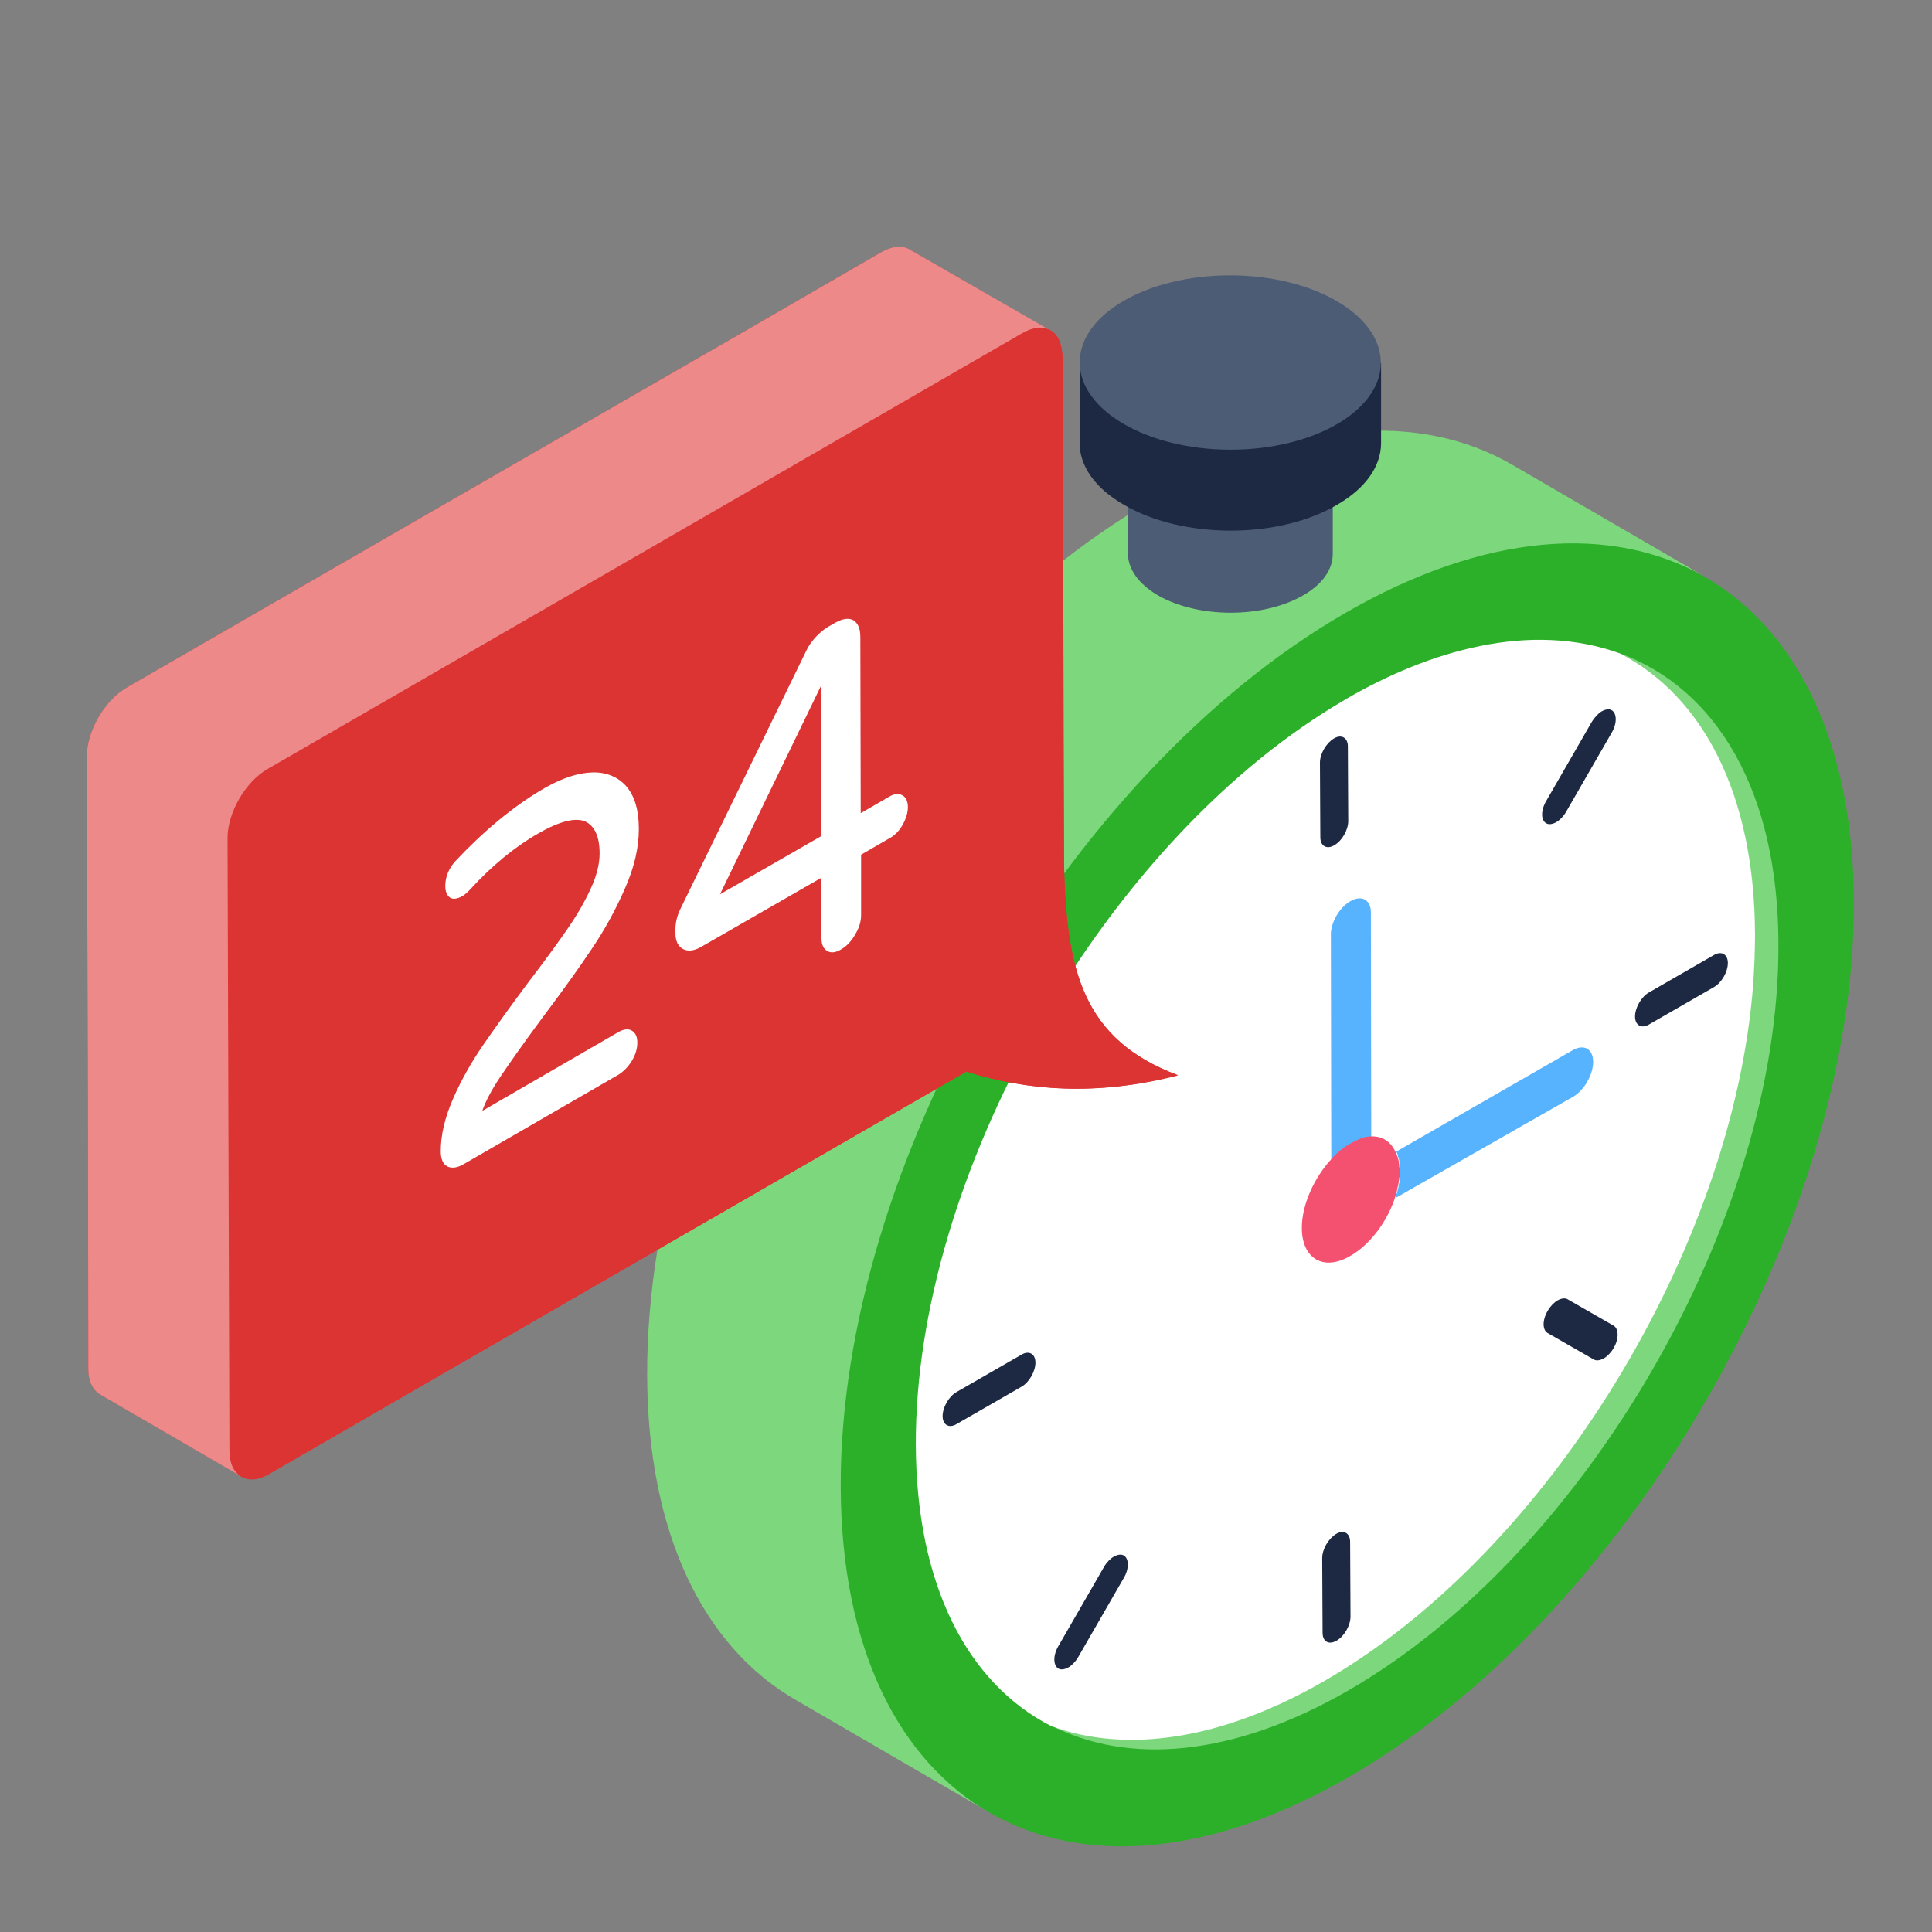 <?xml version="1.0" encoding="UTF-8"?> <!-- Generator: Adobe Illustrator 26.1.0, SVG Export Plug-In . SVG Version: 6.00 Build 0) --> <svg xmlns="http://www.w3.org/2000/svg" xmlns:xlink="http://www.w3.org/1999/xlink" id="Layer_1" x="0px" y="0px" viewBox="0 0 512 512" style="enable-background:new 0 0 512 512;" xml:space="preserve"><rect x="0" y="0" width="512" height="512" fill="#808080" stroke="none"/> <style type="text/css"> .st0{enable-background:new ;} .st1{fill:#7DD87D;} .st2{fill:#2CB029;} .st3{fill:#FFFFFF;} .st4{fill:#1D2943;} .st5{fill:#4C5C75;} .st6{fill:#57B3FE;} .st7{fill:#F45170;} .st8{display:none;} .st9{display:inline;} .st10{fill:#986FF9;} .st11{fill:#B28AFD;} .st12{fill:#111D33;} .st13{fill:#DC3333;} .st14{fill:#EE8989;} </style> <g id="_x32_13"> <g> <g> <g> <g> <g> <g class="st0"> <g> <path class="st1" d="M400.8,123.2c-24.4-14.2-58.2-12.2-95.5,9.4c-74.1,42.8-134,146.6-133.8,231.7 c0.1,42.3,15.1,72.1,39.2,86.1l51.3,29.8c-24.1-14-34.6-42.6-34.7-84.9c-0.2-85.2,58.7-183,132.8-225.8 c37.3-21.5,67.6-30.7,92-16.5L400.8,123.2z"></path> </g> <g> <g> <path class="st2" d="M356.6,162.4c74.1-42.8,134.4-8.4,134.7,76.7c0.2,85.2-59.7,189-133.8,231.8 c-74.1,42.8-134.4,8.4-134.7-76.8C222.5,309,282.4,205.2,356.6,162.4z"></path> </g> </g> </g> </g> <g> <g> <path class="st1" d="M429.2,173.1c22,11.3,35.7,37.2,35.8,74.6c0.2,72.5-50.9,161.1-114,197.5c-27.5,15.9-52.8,19.3-72.6,12 c20.6,10.6,48.4,8.4,78.9-9.2c63.1-36.4,114.2-125,114-197.5C471.3,209.7,454.9,182.5,429.2,173.1z"></path> </g> <g> <path class="st3" d="M465.1,247.8c0,4.3-0.2,8.7-0.5,13.2c-5.4,69.8-54.2,150.1-113.5,184.4c-27.5,15.9-52.8,19.3-72.6,12 c-22-11.3-35.7-37.2-35.8-74.6c-0.2-71.4,49.4-158.3,111.1-195.8c1-0.6,2-1.2,3-1.8c21.9-12.7,48.7-20.7,72.6-12 C451.2,184.5,465,210.3,465.1,247.8z"></path> </g> </g> <g> <g> <g> <path class="st4" d="M353.5,195.7c2-1.2,3.7-0.2,3.7,2.1l0.1,19.8c0,2.3-1.6,5.2-3.7,6.4c-2,1.2-3.7,0.2-3.7-2.1l-0.1-19.8 C349.8,199.7,351.5,196.9,353.5,195.7z"></path> </g> </g> <g> <g> <path class="st4" d="M354.1,406.5c2-1.2,3.7-0.2,3.7,2.1l0.1,19.8c0,2.3-1.6,5.2-3.7,6.4s-3.7,0.2-3.7-2.1l-0.1-19.8 C350.4,410.5,352.1,407.7,354.1,406.5z"></path> </g> </g> <g> <g> <path class="st4" d="M270.7,359c2-1.2,3.7-0.2,3.7,2.1c0,2.3-1.6,5.2-3.7,6.4l-17.2,9.9c-2,1.2-3.7,0.2-3.7-2.1 c0-2.3,1.6-5.2,3.7-6.4L270.7,359z"></path> </g> </g> <g> <g> <path class="st4" d="M454.2,253.1c2-1.2,3.7-0.2,3.7,2.1c0,2.3-1.6,5.2-3.7,6.4l-17.2,9.9c-2,1.2-3.7,0.2-3.7-2.1 c0-2.3,1.6-5.2,3.7-6.4L454.2,253.1z"></path> </g> </g> <g> <g> <path class="st4" d="M282.6,270.4c0.9-0.5,1.9-0.7,2.6-0.3l12.2,7c1.4,0.8,1.5,3.5,0,6c-0.7,1.2-1.7,2.2-2.6,2.7 c-0.9,0.5-1.9,0.7-2.6,0.3l-12.2-6.9c-1.4-0.8-1.5-3.5,0-6C280.7,271.9,281.7,271,282.6,270.4z"></path> </g> </g> <g> <g> <path class="st4" d="M412.8,344.6c0.9-0.5,1.9-0.7,2.6-0.3l12.2,7c1.4,0.8,1.5,3.5,0,6c-0.7,1.2-1.7,2.2-2.6,2.7 c-0.9,0.5-1.9,0.7-2.6,0.3l-12.2-7c-1.5-0.8-1.5-3.5,0-6C410.9,346.1,411.9,345.1,412.8,344.6z"></path> </g> </g> <g> <g> <path class="st4" d="M295.2,412.5c0.9-0.5,1.9-0.7,2.6-0.3c1.4,0.8,1.5,3.5,0,6l-12.1,21c-0.7,1.2-1.7,2.2-2.6,2.7 c-0.9,0.5-1.9,0.7-2.6,0.3c-1.4-0.8-1.5-3.5,0-6l12.1-21C293.3,414,294.3,413,295.2,412.5z"></path> </g> </g> <g> <g> <path class="st4" d="M424.5,188.5c0.9-0.5,1.9-0.7,2.6-0.3c1.4,0.8,1.5,3.5,0,6l-12.1,21c-0.7,1.2-1.7,2.2-2.6,2.7 c-0.9,0.5-1.9,0.7-2.6,0.3c-1.5-0.8-1.5-3.5,0-6l12.1-21C422.7,190,423.6,189,424.5,188.5z"></path> </g> </g> </g> </g> <g> <g class="st0"> <g> <g> <path class="st5" d="M353.2,121.3l0,25.5c0,4-2.6,8-7.9,11c-10.6,6.1-27.7,6.1-38.4,0c-5.3-3.1-8-7.1-8-11.2l0-25.5 c0,4,2.7,8.1,8,11.2c10.6,6.1,27.8,6.1,38.4,0C350.6,129.3,353.2,125.3,353.2,121.3z"></path> </g> </g> </g> </g> <g> <g class="st0"> <g> <g> <path class="st4" d="M366,96.2v21.4c-0.1,5.9-3.9,11.7-11.7,16.2c-15.5,9.1-40.8,9.1-56.4,0c-7.9-4.5-11.8-10.5-11.8-16.4 l0.1-21.3L366,96.2z"></path> </g> </g> <g> <g> <ellipse transform="matrix(1.999996e-03 -1 1 1.999996e-03 229.282 421.886)" class="st5" cx="326" cy="96.1" rx="23.1" ry="39.9"></ellipse> </g> </g> </g> </g> </g> </g> <g> <g> <g> <path class="st6" d="M357.9,238.8c3-1.7,5.4-0.3,5.4,3l0.1,59.7c-0.7,0-1.4,0.2-2.1,0.4c-0.1,0-0.2,0-0.2,0.1 c-0.1,0-0.2,0.1-0.3,0.1c-0.1,0-0.3,0.1-0.4,0.1c-0.1,0-0.1,0.1-0.2,0.1c-0.2,0.1-0.3,0.1-0.5,0.2c-0.1,0-0.1,0.1-0.2,0.1 c-0.2,0.1-0.4,0.2-0.5,0.3c-0.1,0-0.1,0.1-0.2,0.1c-0.2,0.1-0.5,0.2-0.7,0.4c-0.2,0.1-0.5,0.3-0.7,0.4c0,0-0.1,0.1-0.1,0.1 c-0.2,0.1-0.4,0.3-0.6,0.4c-1.2,0.8-2.2,1.8-3.2,2.8c-0.1,0.1-0.2,0.2-0.3,0.3c0,0-0.1,0.1-0.1,0.1c-0.1,0.1-0.2,0.2-0.3,0.3 l-0.1-59.7C352.5,244.7,354.9,240.5,357.9,238.8z"></path> </g> </g> <g> <g> <path class="st6" d="M416.8,278.3c3-1.7,5.4-0.3,5.4,3.1c0,3.4-2.4,7.6-5.4,9.3l-47,26.8c0.2-0.7,0.4-1.4,0.6-2.1 c0.1-0.3,0.1-0.5,0.2-0.7c0-0.1,0-0.1,0-0.2c0-0.2,0.1-0.4,0.1-0.5c0-0.1,0-0.3,0.1-0.4c0-0.1,0-0.3,0.1-0.4 c0-0.2,0-0.3,0.1-0.5c0-0.1,0-0.2,0-0.3c0-0.2,0-0.4,0-0.6c0-0.1,0-0.2,0-0.2c0-0.3,0-0.5,0-0.8c0-0.3,0-0.5,0-0.8 c0-0.1,0-0.1,0-0.2c0-0.2,0-0.4,0-0.6c0-0.1,0-0.1,0-0.2c0-0.2,0-0.4-0.1-0.6c0,0,0-0.1,0-0.1c0-0.2-0.1-0.4-0.1-0.6 c0,0,0-0.1,0-0.1c0-0.2-0.1-0.4-0.1-0.5c0-0.1,0-0.1-0.1-0.2c0-0.1-0.1-0.3-0.1-0.4c0-0.1-0.1-0.3-0.1-0.4c0,0,0-0.1,0-0.1 c-0.1-0.3-0.2-0.6-0.4-0.8L416.8,278.3z"></path> </g> </g> <g> <g> <path class="st7" d="M370.9,309.6v0.2v1.9c0,0.2,0,0.3-0.1,0.5v0.3c0,0.2,0,0.3-0.1,0.5v0.3c-0.1,0.2-0.1,0.3-0.1,0.4 c0,0.2-0.1,0.3-0.1,0.5c0,0.1,0,0.2-0.1,0.3c0,0.3-0.1,0.4-0.1,0.7c-1.6,7-6.6,14.3-12.4,17.6c-7.1,4.2-12.9,0.8-12.9-7.4 c0-6.1,3.2-13.2,7.8-18.2c0,0,0.1-0.1,0.1-0.2c0.2-0.1,0.3-0.2,0.3-0.3c1-1,2-1.9,3.1-2.7l0.1-0.1c0.2-0.1,0.4-0.3,0.6-0.3 c0-0.1,0.1-0.1,0.1-0.1c0.3-0.2,0.5-0.3,0.7-0.4c0.3-0.2,0.5-0.3,0.7-0.4c0.1,0,0.2,0,0.2-0.1c0.2-0.1,0.3-0.2,0.5-0.3 c0.1,0,0.2,0,0.3-0.1c0.2,0,0.3-0.1,0.4-0.2c0.1,0,0.2-0.1,0.3-0.1s0.3-0.1,0.4-0.2c0.1,0,0.2,0,0.3-0.1c0.1,0,0.2,0,0.2-0.1 c4.2-1.1,7.4,0.4,8.9,4.2v0.1c0.1,0.1,0.1,0.2,0.2,0.3c0,0.1,0.1,0.3,0.1,0.3c0,0.1,0.1,0.2,0.1,0.2c0,0.2,0.1,0.3,0.1,0.5 c0,0.1,0,0.1,0.1,0.2c0,0.2,0,0.3,0.1,0.5v0.2c0,0.2,0.1,0.3,0.1,0.5v0.2C370.8,309.3,370.9,309.5,370.9,309.6z"></path> </g> </g> </g> </g> </g> <g id="_x33_4"> <g class="st8"> <g class="st9"> <g class="st0"> <g> <g> <path class="st10" d="M629,306.8c0.3,124.1-87,275.2-195,337.5c-54.3,31.4-103.6,34.3-139.1,13.6c-0.9-0.5-1.6-0.9-2.4-1.4 l-61.4-35.6c-35.1-20.4-56.9-63.9-57.1-125.5c-0.4-124.2,86.8-275.3,194.9-337.7c54.3-31.4,103.5-34.2,139.1-13.6l63.9,37.1 c-0.9-0.5-1.8-1-2.7-1.4C605.9,199.6,628.8,243.6,629,306.8z"></path> </g> </g> </g> </g> </g> <g class="st8"> <g class="st9"> <g> <g class="st0"> <g> <g> <path class="st11" d="M571.9,181.2c-35.6-20.7-26.3,131.6-80.6,163c-108,62.4-65.7,139.2-65.4,263.3 c0.2,61.7-166.2,30.1-131.1,50.4l-63.8-37c-35.1-20.4-56.9-63.8-57-125.4c-0.3-124.2,86.9-275.3,194.9-337.6 c54.3-31.5,103.5-34.3,139-13.6L571.9,181.2z"></path> </g> </g> <g> <g> <path class="st10" d="M432.7,194.9c108-62.4,195.8-12.3,196.2,111.8C629.3,430.8,542,582,434,644.3 c-108,62.4-195.9,12.3-196.2-111.8C237.4,408.4,324.7,257.3,432.7,194.9z"></path> </g> <g> <g> <path class="st11" d="M557.8,203c23.2,18.2,36.3,52,36.4,97.9c0.2,55.5-18.8,119.1-53.4,179 c-34.6,59.9-80.3,108.3-128.7,136.2c-26.5,15.3-52.4,23.4-74.9,23.4c-14.1,0-26.6-3.2-37.3-9.2 c12.6,9.8,28.2,15.1,46.3,15.1c22.5,0,48.4-8.1,74.9-23.4c48.4-27.9,94.1-76.3,128.7-136.2c34.6-59.9,53.5-123.5,53.4-179 C603,255.3,586.6,219,557.8,203z"></path> </g> <g> <path class="st3" d="M412.2,616.1c48.4-27.9,94.1-76.3,128.7-136.2c34.6-59.9,53.5-123.5,53.4-179 c-0.1-45.9-13.2-79.7-36.4-97.9c-10.8-6-23.3-9.2-37.3-9.2c-22.5,0-48.4,8.1-74.9,23.4c-48.4,27.9-94.1,76.3-128.7,136.2 c-34.6,59.9-53.5,123.5-53.4,179c0.1,45.8,13.2,79.7,36.4,97.8c10.8,6,23.3,9.2,37.3,9.2 C359.8,639.4,385.7,631.4,412.2,616.1z"></path> </g> </g> </g> </g> </g> <g class="st0"> <g> <g> <path class="st12" d="M305.4,481.3c2.7,1.3,4.3,4.3,4.4,8.8c0,8.3-5.9,18.7-13.3,22.8c-3.7,2.1-7.1,2.4-9.5,0.9 c-0.3-0.1-0.5-0.3-0.9-0.5l-6.6-3.8c-2.3-1.4-3.8-4.3-3.8-8.5c0-8.5,5.9-18.7,13.3-23c3.7-2,6.9-2.3,9.3-0.9L305.4,481.3z"></path> </g> <g> <path class="st12" d="M412,280.6c-2.4-1.4-3.9-4.3-3.9-8.6c0-8.3,5.9-18.6,13.3-22.8c3.7-2.1,7.1-2.3,9.5-0.9l6.8,4 c2.8,1.3,4.4,4.3,4.4,8.7c0,8.5-5.9,18.7-13.3,23c-3.7,2-6.9,2.3-9.3,0.9l-0.8-0.5L412,280.6z"></path> </g> <g> <path class="st12" d="M510.2,374.2c0,4.9-3.5,11-7.7,13.4l-50.6,29.3c-3.2,12.6-12.1,25.6-22.6,31.7 c-7.3,4.2-13.9,4.2-18.3,0.8l-6.1-3.4c-4.3-2.4-6.9-7.7-6.9-15.3c0-12,6.7-26,16-35.1l-0.3-80.7c0-4.9,3.4-10.9,7.7-13.3 c2.1-1.3,4.2-1.4,5.6-0.6l7.1,4.2c1.5,0.8,2.5,2.5,2.5,5l0.3,76.6l8.6,5c0.1,0,0.3,0.1,0.4,0.3c0.5,0.1,1,0.5,1.5,1l47.6-27.6 c2.3-1.1,4.2-1.3,5.6-0.5l7.2,4.2C509.2,369.7,510.2,371.5,510.2,374.2z"></path> </g> </g> </g> <g> <g class="st0"> <g> <g> <path class="st5" d="M507.9,369.3c-1.5-0.8-3.4-0.7-5.6,0.6l-50.8,29.3l-7.4-4.3l50.8-29.3c2.2-1.3,4.1-1.4,5.5-0.6 L507.9,369.3z"></path> </g> </g> <g> <g> <path class="st5" d="M436.3,386.5l9.8,5.7c-2.6-1.5-5.7-2-9.2-1.3l-9.8-5.7C430.6,384.5,433.7,385,436.3,386.5z"></path> </g> </g> <g> <g> <path class="st5" d="M412.3,450.2l-7.4-4.3c-4.3-2.5-6.9-7.8-6.9-15.3c0-12,6.7-26.1,16-35.1l7.4,4.3 c-9.3,9.1-16,23.2-16,35.1C405.4,442.4,408.1,447.7,412.3,450.2z"></path> </g> </g> <g> <g> <path class="st5" d="M434.4,305.3c-1.5-0.8-3.4-0.7-5.6,0.5c-4.2,2.5-7.7,8.5-7.7,13.4l0.2,80.7l-7.4-4.3l-0.2-80.7 c0-4.9,3.4-10.9,7.7-13.3c2.2-1.3,4.1-1.4,5.6-0.6L434.4,305.3z"></path> </g> </g> <g> <g> <path class="st4" d="M428.9,305.8c4.3-2.5,7.7-0.5,7.8,4.4l0.2,80.6c6.9-1.3,12.3,1.8,14.8,8.2l50.8-29.3 c4.3-2.5,7.7-0.5,7.8,4.4c0,4.9-3.4,10.9-7.7,13.3l-50.6,29.2c-3.1,12.7-12,25.7-22.5,31.7c-13.1,7.6-23.8,1.5-23.9-13.6 c0-12,6.7-26.1,16-35.1l-0.2-80.6C421.2,314.2,424.6,308.3,428.9,305.8z"></path> </g> </g> </g> <g class="st0"> <g> <g> <path class="st5" d="M430.7,248.3l7.4,4.3c-2.4-1.4-5.7-1.2-9.4,0.9l-7.4-4.3C425,247.1,428.3,246.9,430.7,248.3z"></path> </g> </g> <g> <g> <path class="st5" d="M419.4,284.9l-7.4-4.3c-2.4-1.4-3.9-4.3-3.9-8.5c0-8.4,5.9-18.7,13.2-22.9l7.4,4.3 c-7.3,4.2-13.2,14.5-13.2,22.9C415.5,280.6,417,283.5,419.4,284.9z"></path> </g> </g> <g> <g> <path class="st5" d="M419.4,284.9l-7.4-4.3c-2.4-1.4-3.8-4.3-3.9-8.5l7.4,4.3C415.5,280.6,417,283.5,419.4,284.9z"></path> </g> </g> <g> <g> <path class="st4" d="M428.7,253.5c7.3-4.2,13.3-0.8,13.3,7.6c0,8.4-5.9,18.7-13.2,22.9c-7.3,4.2-13.3,0.8-13.3-7.6 C415.5,268,421.4,257.7,428.7,253.5z"></path> </g> </g> </g> </g> <g class="st0"> <g> <g> <path class="st5" d="M298.5,477.3l7.4,4.3c-2.4-1.4-5.7-1.2-9.4,0.9l-7.4-4.3C292.8,476.1,296.1,475.9,298.5,477.3z"></path> </g> </g> <g> <g> <path class="st5" d="M287.2,513.9l-7.4-4.3c-2.4-1.4-3.9-4.3-3.9-8.5c0-8.4,5.9-18.7,13.2-22.9l7.4,4.3 c-7.3,4.2-13.2,14.5-13.2,22.9C283.3,509.6,284.8,512.6,287.2,513.9z"></path> </g> </g> <g> <g> <path class="st5" d="M287.2,513.9l-7.4-4.3c-2.4-1.4-3.8-4.3-3.9-8.5l7.4,4.3C283.3,509.6,284.8,512.6,287.2,513.9z"></path> </g> </g> <g> <g> <path class="st4" d="M296.5,482.5c7.3-4.2,13.3-0.8,13.3,7.6c0,8.4-5.9,18.7-13.2,22.9c-7.3,4.2-13.3,0.8-13.3-7.6 C283.3,497,289.2,486.8,296.5,482.5z"></path> </g> </g> </g> </g> </g> <g> <g> <g> <path class="st13" d="M312.1,284.9c-21.3,5.6-39.8,4.2-56-1L71.4,390.6c-3,1.8-5.7,1.9-7.6,0.6c-0.3-0.1-0.5-0.3-0.6-0.4 l-36.6-21.2c-1.9-1.1-3.2-3.4-3.2-6.8l-0.1-69.4L23,200.5c0-6.7,4.7-14.9,10.6-18.3l77.8-44.9l88-50.7l34.2-19.8 c2.9-1.6,5.6-1.9,7.6-0.6l36.7,21.3c0.3,0,0.4,0.1,0.5,0.3c1.9,1,3,3.4,3.2,6.8l0.4,134.9C282.7,257,286.7,275.4,312.1,284.9z"></path> </g> </g> </g> <g> <g> <g> <path class="st14" d="M278.4,87.6L63.8,391.2l-37.2-21.6c-1.9-1.1-3.2-3.4-3.2-6.8l-0.1-69.4L23,200.5c0-6.7,4.7-14.9,10.6-18.3 l77.8-44.9l88-50.7l34.2-19.8c2.9-1.6,5.6-1.9,7.6-0.6L278.4,87.6z"></path> </g> </g> <g> <g> <path class="st13" d="M312.2,285c-21.4,5.5-39.9,4.1-56.1-1L71.4,390.5c-5.9,3.4-10.6,0.7-10.6-6.1l-0.5-162.3 c0-6.7,4.7-14.9,10.6-18.3l200-115.5c5.9-3.4,10.6-0.7,10.6,6.1l0.4,134.9C282.7,257,286.8,275.4,312.2,285z"></path> </g> </g> </g> <g> <g> <g> <path class="st3" d="M239.2,210.8c0.9,0.5,1.4,1.6,1.4,3.1c0,1.5-0.5,3.1-1.4,4.7c-0.9,1.6-2.1,2.8-3.4,3.5l-7.6,4.4l0,16 c0,1.7-0.5,3.4-1.6,5.2c-1,1.8-2.3,3.1-3.7,3.9c-1.5,0.9-2.7,1-3.7,0.4c-1-0.6-1.5-1.7-1.5-3.4l0-16L185.7,251 c-1.8,1-3.4,1.2-4.7,0.5c-1.3-0.7-2-2.1-2-4.2l0-1.1c0-1.8,0.5-3.7,1.4-5.5l33.2-68.1c0.6-1.3,1.4-2.5,2.5-3.7 c1-1.1,2.1-2,3.2-2.7l2.1-1.2c2-1.1,3.6-1.3,4.8-0.6c1.2,0.8,1.8,2.2,1.8,4.4l0.1,46.7l7.6-4.4 C237.1,210.3,238.2,210.2,239.2,210.8z M217.6,221.6l-0.1-39.7l-26.7,55.1L217.6,221.6z"></path> </g> </g> <g> <g> <path class="st3" d="M144.4,208.8c4.6-2.6,8.8-4,12.6-4.1c3.7-0.1,6.8,1.2,9,3.7c2.2,2.6,3.3,6.3,3.3,11.3 c0,4.9-1.2,10.2-3.7,15.8c-2.4,5.5-5.4,11-8.8,16c-3.4,5.1-7.8,11.2-13.2,18.4c-4.9,6.6-8.6,11.9-11.1,15.6 c-2.2,3.3-3.8,6.3-4.7,8.9l36.1-20.9c1.4-0.8,2.6-0.9,3.5-0.4c1,0.6,1.5,1.6,1.5,3.2c0,1.6-0.5,3.3-1.5,4.9 c-1,1.6-2.2,2.8-3.5,3.6l-41,23.7c-1.7,1-3.2,1.2-4.4,0.6c-1.1-0.6-1.7-2-1.7-4c0-4.3,1.1-9,3.3-14c2.1-4.8,4.8-9.6,7.9-14.1 c3.1-4.5,7.1-10.1,12.1-16.8c4.3-5.6,7.7-10.3,10.2-13.9c2.5-3.6,4.6-7.2,6.2-10.7c1.6-3.4,2.4-6.6,2.4-9.4 c0-4.5-1.3-7.3-3.8-8.5c-2.6-1.1-6.8-0.1-12.5,3.2c-6.3,3.6-12.3,8.6-17.9,14.7c-0.8,0.9-1.5,1.5-2.2,1.9 c-1.3,0.7-2.4,0.9-3.2,0.4c-0.8-0.5-1.3-1.6-1.3-3.1c0-2.2,0.8-4.4,2.5-6.4C127.9,220.5,135.9,213.7,144.4,208.8z"></path> </g> </g> </g> </g> </svg> 